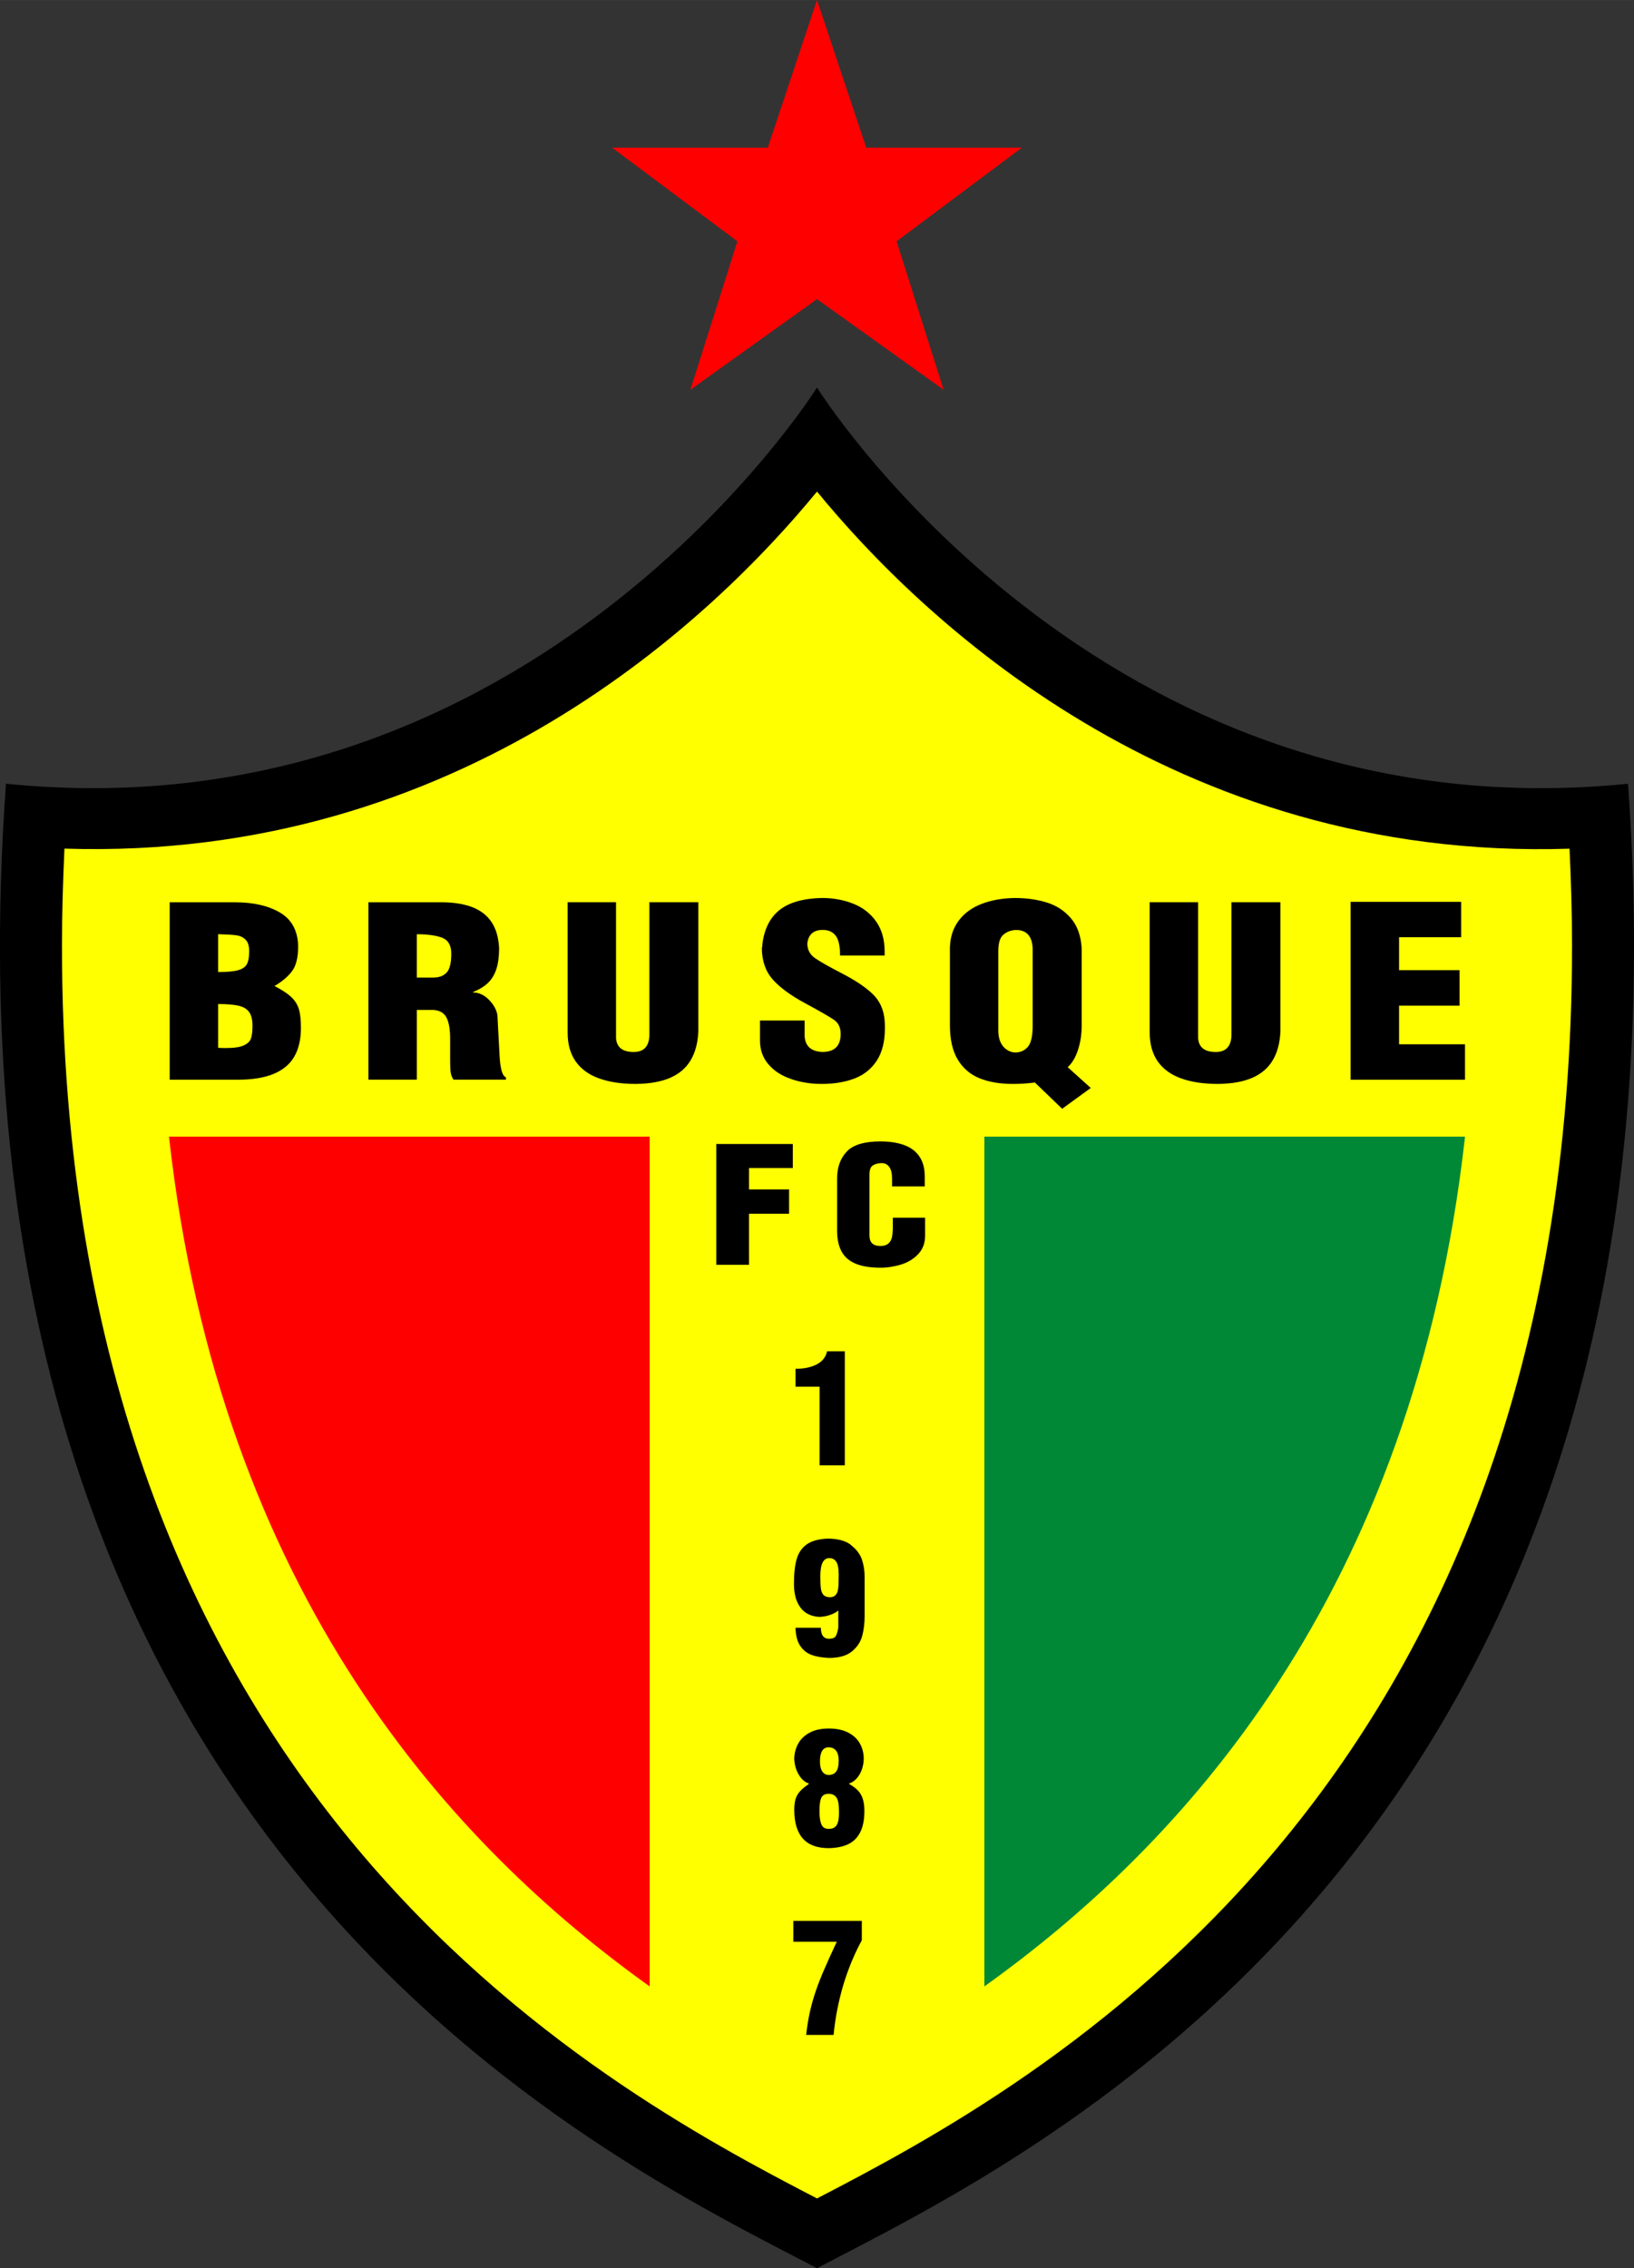 ﻿<svg xmlns="http://www.w3.org/2000/svg" width="216.12" height="300" viewBox="0 0 216.123 300"><rect x="0" y="0" width="216.123" height="300" fill="#333333" stroke="none"/><title>Brusque FC</title><path d="M215.33,103.66c-70.146,7.096-107.27-52.404-107.27-52.404s-37.121,59.5-107.27,52.404c-10.093,139.75,78.706,181.42,107.27,196.34,28.57-14.92,117.36-56.59,107.27-196.34z"/><polygon fill="#F00" points="108.06,0,114.57,19.525,135.17,19.525,118.59,31.918,124.81,51.555,108.06,39.562,91.314,51.555,97.532,31.918,80.95,19.525,101.55,19.525,108.06,0"/><path fill="#FF0" d="M8.525,112.25c-0.198,4.356-0.331,8.646-0.331,12.797,0,112.55,70.794,150.65,99.868,165.73,29.072-15.074,99.867-53.175,99.867-165.73,0-4.15-0.134-8.439-0.332-12.795-52.461,1.69-85.938-30.629-99.535-47.238-13.597,16.596-47.074,48.918-99.535,47.228z"/><path fill="#008837" d="M130.2,150.34v112.39c25.871-18.503,56.77-51.589,63.574-112.39h-63.571,0.001z"/><path fill="#F00" d="M85.924,150.34h-63.574c6.805,60.803,37.704,93.885,63.575,112.39v-112.39l-0.001,0.004z"/><path d="M111.74,193.81v-15.08h-2.343c-0.175,0.771-0.636,1.35-1.385,1.736-0.748,0.388-1.677,0.58-2.79,0.58v2.362h3.185v10.401h3.324z"/><path d="M112.31,235.96v-0.062c0.37-0.121,0.706-0.346,1-0.675,0.298-0.332,0.524-0.729,0.688-1.196,0.161-0.465,0.245-0.941,0.245-1.435,0-0.685-0.161-1.332-0.482-1.938-0.321-0.603-0.829-1.096-1.524-1.469s-1.573-0.563-2.629-0.563c-1.024,0-1.871,0.189-2.549,0.563-0.678,0.373-1.177,0.863-1.5,1.462-0.321,0.603-0.489,1.25-0.507,1.945,0.021,0.765,0.21,1.459,0.57,2.086,0.357,0.63,0.812,1.038,1.364,1.22,0,0-0.003,0.003-0.007,0.003-0.003,0.003-0.017,0.007-0.039,0.017,0.028,0.027,0.046,0.042,0.046,0.042-0.51,0.342-0.902,0.667-1.178,0.976-0.28,0.309-0.472,0.654-0.587,1.031-0.112,0.377-0.168,0.846-0.168,1.404,0,3.384,1.518,5.076,4.556,5.076,1.007-0.018,1.856-0.188,2.553-0.512,0.695-0.324,1.229-0.849,1.604-1.57,0.375-0.724,0.561-1.666,0.561-2.83,0-0.891-0.145-1.6-0.428-2.12-0.26-0.52-0.79-1.01-1.57-1.45zm-2.7-4.85c0.416,0,0.738,0.147,0.972,0.445,0.231,0.298,0.347,0.727,0.347,1.277,0,0.702-0.112,1.202-0.34,1.494-0.224,0.291-0.553,0.438-0.979,0.438-0.357,0-0.637-0.154-0.846-0.459-0.207-0.305-0.313-0.742-0.313-1.312,0-1.26,0.39-1.89,1.16-1.89zm1.26,9.73c-0.066,0.34-0.195,0.6-0.395,0.785-0.195,0.181-0.486,0.273-0.867,0.273-0.489,0-0.814-0.205-0.976-0.617-0.161-0.41-0.245-0.992-0.245-1.742,0-0.843,0.084-1.432,0.252-1.771s0.49-0.51,0.969-0.51c0.451,0,0.793,0.16,1.018,0.479,0.227,0.321,0.342,0.921,0.342,1.802,0.01,0.54-0.02,0.97-0.09,1.31z"/><path d="M112.55,204.33c-0.73-0.552-1.769-0.826-3.115-0.826-1.182,0.055-2.097,0.309-2.737,0.768-0.643,0.459-1.084,1.106-1.325,1.945-0.241,0.836-0.36,1.911-0.36,3.227,0,1.037,0.161,1.884,0.482,2.545,0.325,0.657,0.737,1.13,1.245,1.414,0.507,0.287,1.063,0.438,1.667,0.455,0.493-0.021,0.961-0.109,1.405-0.268,0.444-0.153,0.801-0.349,1.066-0.574v2.283c-0.08,0.457-0.185,0.813-0.312,1.059-0.125,0.251-0.419,0.385-0.881,0.402-0.74,0-1.111-0.487-1.111-1.461h-3.353c0.024,1.008,0.227,1.802,0.615,2.382,0.384,0.578,0.892,0.982,1.521,1.212,0.633,0.229,1.395,0.359,2.287,0.394,1.332,0,2.345-0.291,3.048-0.87,0.698-0.582,1.149-1.27,1.356-2.068,0.206-0.795,0.311-1.654,0.311-2.568v-5.264c0-0.764-0.118-1.518-0.355-2.254-0.27-0.73-0.75-1.38-1.49-1.93zm-1.64,5.1c-0.01,0.395-0.042,0.717-0.102,0.97-0.059,0.251-0.171,0.459-0.343,0.62-0.171,0.16-0.416,0.239-0.73,0.239-0.381-0.013-0.657-0.123-0.835-0.332-0.179-0.205-0.287-0.493-0.332-0.862-0.046-0.367-0.066-0.908-0.066-1.62,0-1.575,0.398-2.364,1.191-2.364,0.398,0,0.707,0.166,0.92,0.49,0.213,0.325,0.318,0.895,0.318,1.709-0.01,0.36-0.01,0.74-0.02,1.14z"/><path d="M104.93,256.82h5.748c-0.73,1.568-1.297,2.816-1.695,3.748-0.402,0.927-0.76,1.839-1.067,2.732-0.308,0.891-0.57,1.814-0.787,2.771-0.213,0.959-0.381,1.983-0.5,3.075h3.628c0.108-1.141,0.273-2.264,0.49-3.369,0.221-1.107,0.482-2.182,0.793-3.227s0.679-2.076,1.098-3.086c0.42-1.014,0.867-1.955,1.35-2.826v-2.571h-9.058v2.767z"/><path d="M162.88,137.04c-0.08,1.402-0.771,2.101-2.074,2.101-1.48,0-2.257-0.615-2.336-1.846v-17.96h-6.404v17.24c0,1.518,0.353,2.785,1.057,3.802,0.709,1.012,1.74,1.768,3.092,2.253,1.353,0.49,2.984,0.735,4.883,0.735,1.838-0.021,3.354-0.292,4.542-0.813,1.194-0.522,2.092-1.293,2.698-2.311,0.607-1.017,0.947-2.284,1.02-3.791v-17.115h-6.477v17.704z"/><path d="M142.55,138.95c0.346-0.996,0.521-2.106,0.521-3.342v-10.164c-0.097-1.664-0.569-2.988-1.418-3.984-0.85-0.996-1.917-1.695-3.196-2.091s-2.692-0.595-4.233-0.595c-1.649,0.026-3.111,0.287-4.391,0.777-1.279,0.495-2.285,1.23-3.02,2.206-0.74,0.975-1.128,2.159-1.171,3.556v10.294c0,1.861,0.34,3.369,1.025,4.521,0.685,1.153,1.644,1.976,2.88,2.482,1.231,0.506,2.712,0.756,4.428,0.756,0.939,0,1.91-0.063,2.904-0.188l3.609,3.473,3.783-2.753-3.057-2.753c0.56-0.48,1-1.21,1.35-2.21zm-5.96-3.34c0,1.355-0.199,2.284-0.594,2.79-0.4,0.5-0.939,0.772-1.625,0.808-0.649,0-1.195-0.255-1.65-0.766-0.454-0.511-0.68-1.236-0.68-2.174v-10.451c0-1.08,0.22-1.81,0.662-2.186,0.443-0.38,0.994-0.594,1.668-0.63,1.479,0,2.219,0.896,2.219,2.686v9.92z"/><polygon points="185.05,138.12,185.05,133.01,193.05,133.01,193.05,128.32,185.05,128.32,185.05,123.96,193.26,123.96,193.26,119.28,178.64,119.28,178.64,142.81,193.77,142.81,193.77,138.12"/><path d="M85.89,137.04c-0.079,1.402-0.77,2.101-2.074,2.101-1.479,0-2.256-0.615-2.335-1.846v-17.96h-6.404v17.24c0,1.518,0.352,2.785,1.056,3.802,0.709,1.012,1.74,1.768,3.092,2.253,1.353,0.49,2.984,0.735,4.882,0.735,1.837-0.021,3.354-0.292,4.542-0.813,1.195-0.522,2.092-1.293,2.699-2.311,0.607-1.017,0.946-2.284,1.019-3.791v-17.115h-6.477v17.704z"/><path d="M104.67,142.73c1.249,0.422,2.583,0.636,3.996,0.636,1.65,0,3.1-0.24,4.343-0.714,1.249-0.475,2.231-1.262,2.954-2.358,0.721-1.1,1.079-2.534,1.079-4.313,0-0.438-0.013-0.771-0.036-1.001-0.109-1.424-0.631-2.581-1.564-3.489-0.929-0.902-2.269-1.804-4.021-2.712-1.746-0.902-2.959-1.59-3.633-2.06-0.673-0.469-1.006-1.116-1.006-1.935,0.139-1.194,0.819-1.789,2.038-1.789,0.746,0,1.315,0.25,1.704,0.751,0.394,0.5,0.588,1.382,0.588,2.633h5.896v-0.506c0-1.601-0.377-2.941-1.135-4.005-0.758-1.069-1.771-1.851-3.031-2.347-1.262-0.5-2.65-0.751-4.167-0.751-2.438,0.063-4.288,0.584-5.549,1.575s-2.025,2.487-2.286,4.495c0,0.229-0.024,0.428-0.073,0.594,0.019,1.68,0.498,3.051,1.431,4.109,0.94,1.059,2.371,2.112,4.3,3.155,1.934,1.042,3.196,1.773,3.796,2.18s0.897,1.033,0.897,1.877c0,1.59-0.813,2.383-2.443,2.383-1.553-0.078-2.329-0.85-2.329-2.315v-1.846h-5.901v2.628c0,1.262,0.382,2.326,1.14,3.192,0.74,0.86,1.74,1.5,3,1.92z"/><path d="M38.503,131.85c-0.498-0.458-1.231-0.938-2.195-1.434,1.013-0.6,1.789-1.257,2.323-1.971,0.54-0.72,0.806-1.831,0.806-3.342-0.066-2.034-0.867-3.505-2.414-4.407-1.54-0.902-3.511-1.356-5.919-1.356h-8.66v23.467h9.024c1.922,0,3.505-0.261,4.749-0.782s2.147-1.288,2.723-2.305c0.577-1.012,0.861-2.269,0.861-3.766,0-1.053-0.09-1.882-0.273-2.498-0.188-0.6-0.528-1.14-1.025-1.6zm-9.654-8.29c1.122,0.031,1.923,0.078,2.414,0.146,0.485,0.068,0.892,0.255,1.212,0.574,0.322,0.313,0.485,0.829,0.485,1.533,0,0.756-0.103,1.324-0.303,1.7-0.2,0.38-0.588,0.652-1.171,0.813-0.582,0.162-1.461,0.24-2.638,0.24v-4.997zm4.348,13.78c-0.133,0.396-0.455,0.704-0.964,0.934-0.509,0.229-1.286,0.344-2.329,0.344-0.461,0-0.813-0.01-1.055-0.031v-5.789c1.177,0,2.086,0.079,2.729,0.229,0.637,0.151,1.098,0.433,1.388,0.85,0.286,0.412,0.431,1.022,0.431,1.83,0,0.7-0.067,1.24-0.2,1.64z"/><path d="M66.087,139.8l-0.297-5.533c-0.115-0.709-0.491-1.387-1.122-2.034-0.63-0.646-1.346-0.97-2.146-0.97,0.048-0.047,0.079-0.068,0.079-0.068,0.812-0.329,1.473-0.735,1.971-1.22,0.491-0.485,0.861-1.1,1.091-1.846,0.237-0.741,0.352-1.659,0.352-2.749-0.072-1.387-0.406-2.524-1-3.421-0.594-0.892-1.449-1.554-2.565-1.981-1.116-0.428-2.493-0.642-4.118-0.642h-9.606v23.467h6.404v-9.225h2.19c0.843,0.058,1.425,0.396,1.74,1.022,0.321,0.626,0.479,1.564,0.479,2.821v2.634c0,0.985,0.03,1.622,0.091,1.908,0.054,0.287,0.176,0.563,0.352,0.84h6.938v-0.313c-0.451-0.15-0.73-1.05-0.833-2.69zm-7.017-11.16c-0.412,0.438-0.995,0.657-1.752,0.657h-2.19v-5.731c1.438,0,2.554,0.156,3.36,0.464,0.8,0.313,1.2,1.012,1.2,2.102,0,1.23-0.205,2.07-0.618,2.51z"/><polygon points="94.74,167.29,99.068,167.29,99.068,160.53,104.37,160.53,104.37,157.32,99.068,157.32,99.068,154.49,104.86,154.49,104.86,151.31,94.74,151.31"/><path d="M118.09,162.55l-0.049,0.68c-0.098,1.048-0.629,1.572-1.585,1.572-0.969,0-1.455-0.461-1.455-1.381v-8.055c0-0.594,0.134-0.994,0.405-1.193,0.271-0.201,0.656-0.314,1.15-0.336h0.049c0.434,0,0.775,0.17,1.018,0.51s0.365,0.851,0.365,1.527v1.044h4.324v-1.339c0-0.785-0.13-1.469-0.39-2.051-0.263-0.58-0.644-1.059-1.147-1.441-0.502-0.379-1.113-0.662-1.84-0.842-0.721-0.185-1.552-0.277-2.484-0.277-2.139,0-3.631,0.453-4.469,1.36-0.84,0.906-1.261,2.086-1.261,3.549v6.885c0,1.122,0.198,2.044,0.592,2.77,0.396,0.722,1.017,1.261,1.86,1.611,0.847,0.351,1.937,0.528,3.277,0.528,0.92,0,1.837-0.143,2.74-0.422,0.904-0.279,1.658-0.74,2.262-1.381,0.604-0.642,0.908-1.456,0.908-2.444v-2.362h-4.271v1.479z"/></svg>